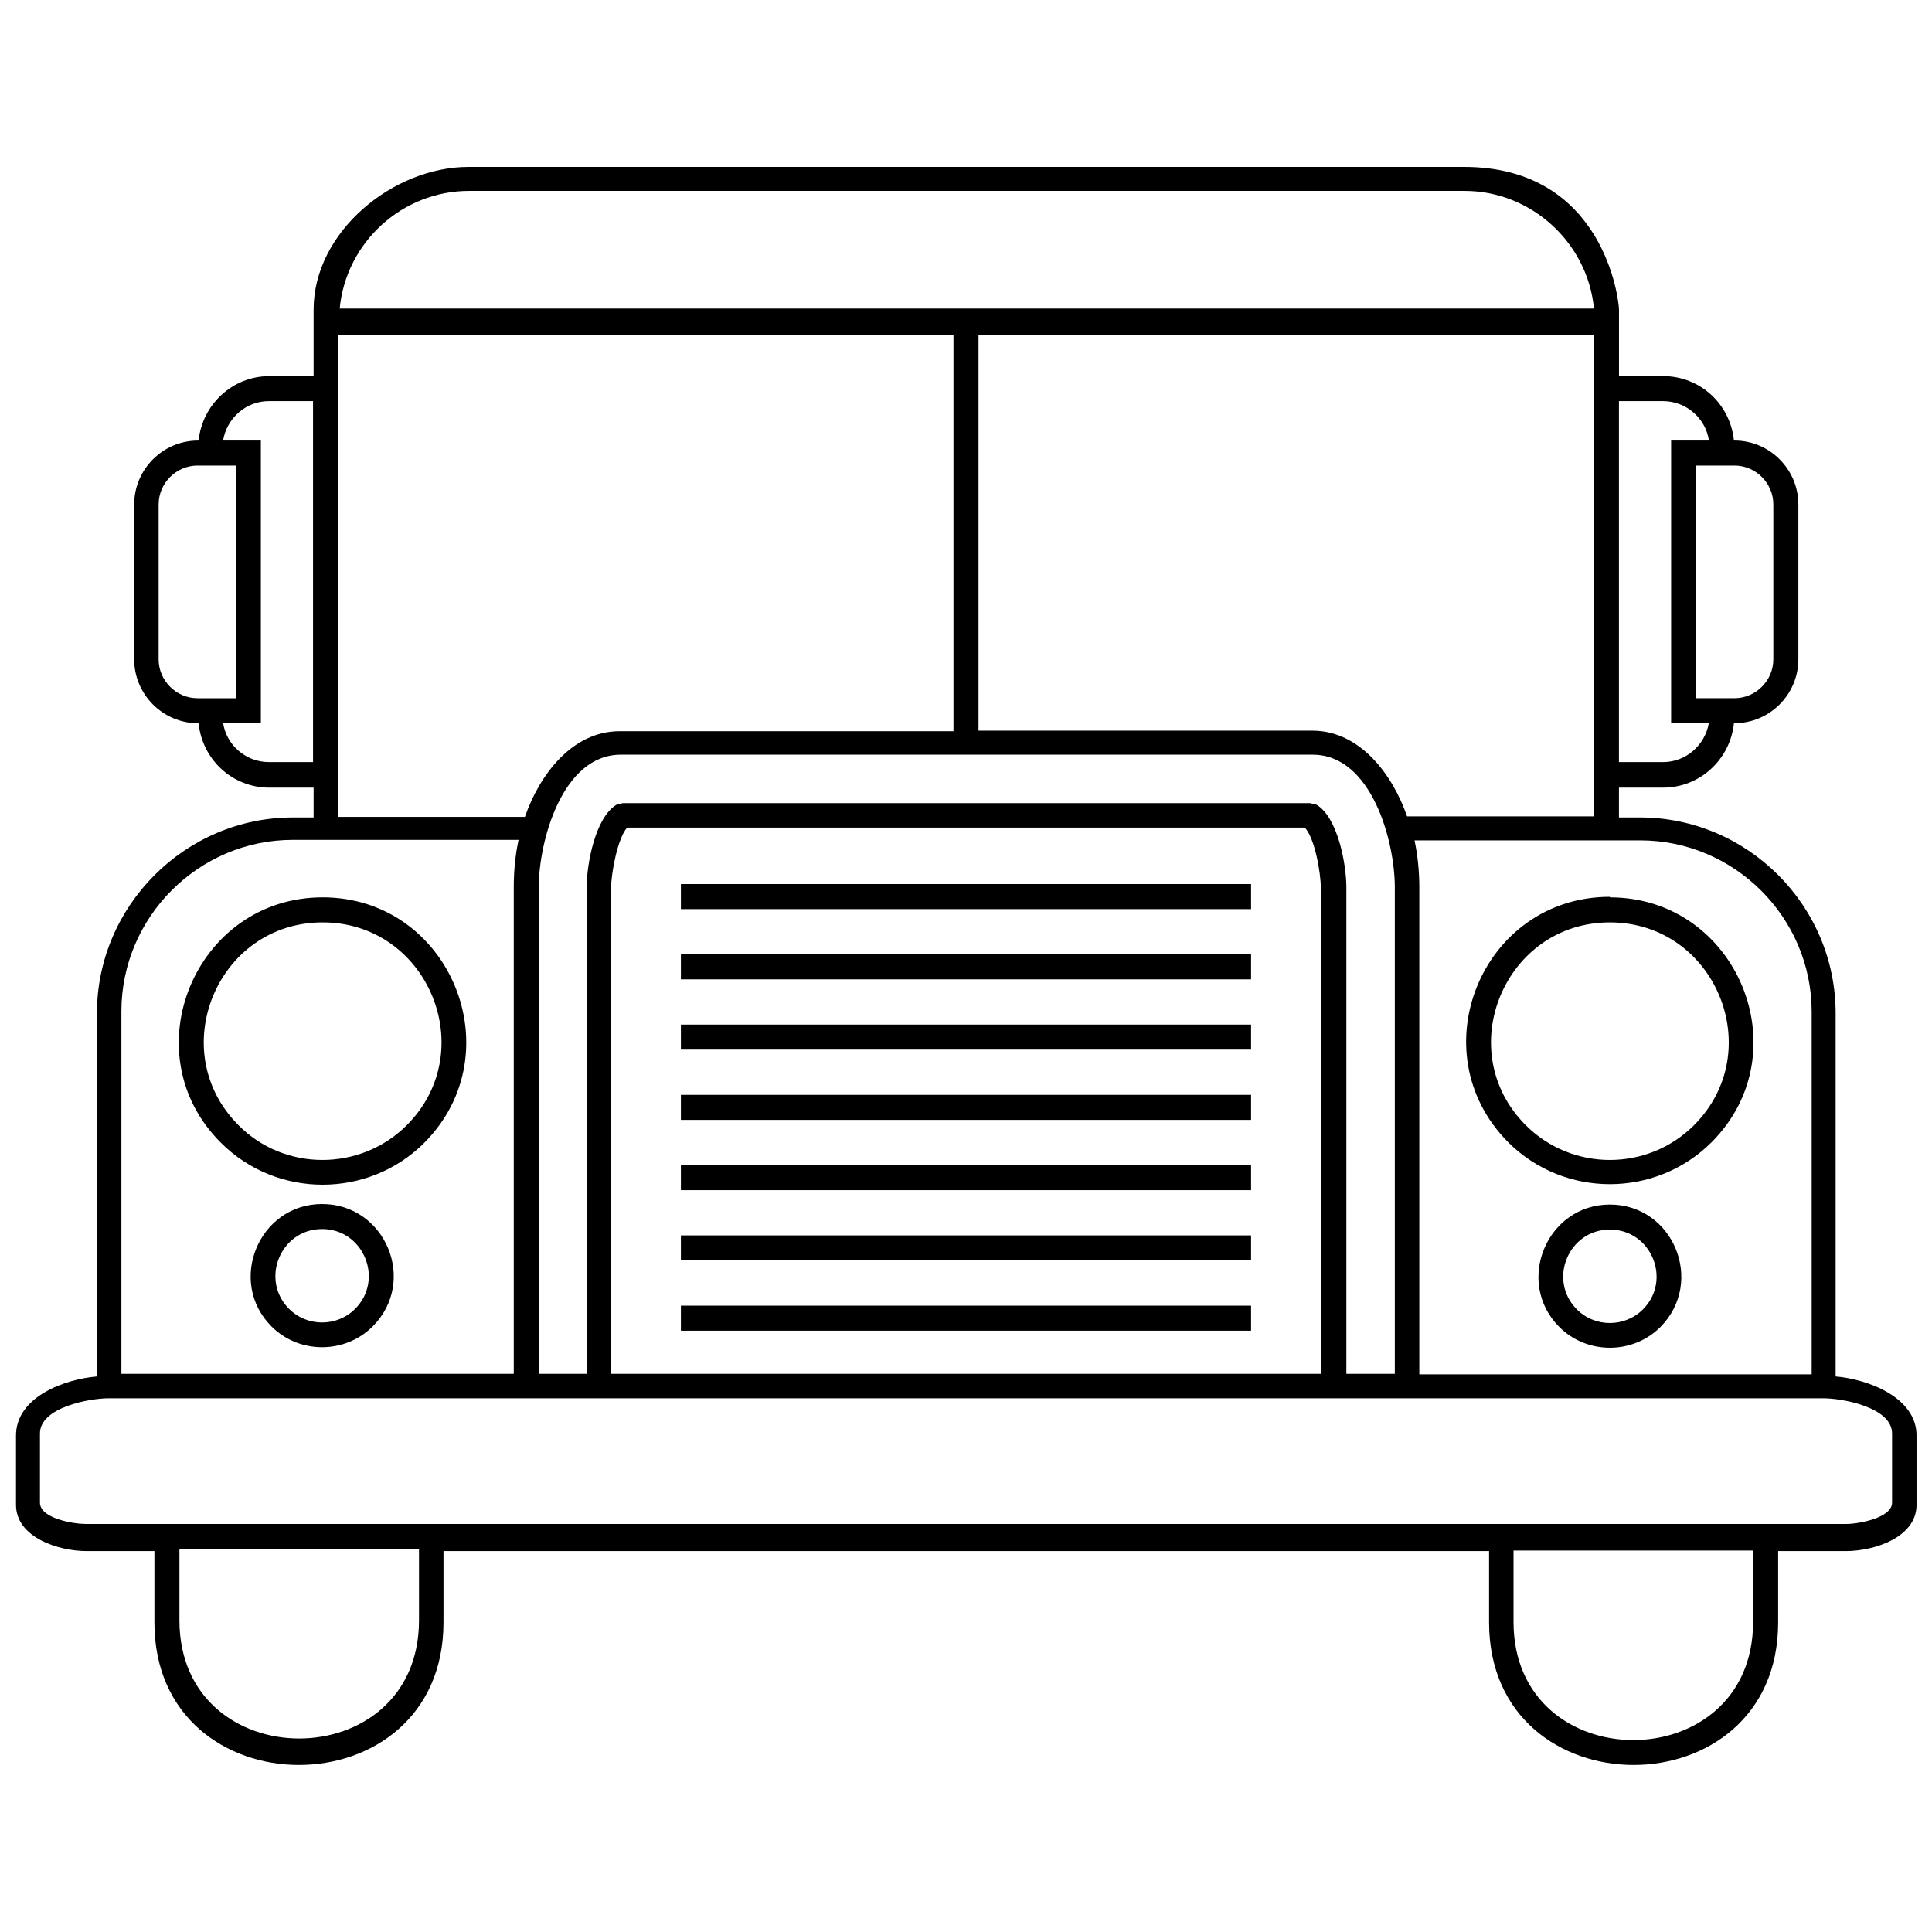 <?xml version="1.0" encoding="UTF-8"?>
<!-- The Best Svg Icon site in the world: iconSvg.co, Visit us! https://iconsvg.co -->
<svg width="800px" height="800px" version="1.1" viewBox="144 144 512 512" xmlns="http://www.w3.org/2000/svg">
 <defs>
  <clipPath id="a">
   <path d="m148.09 188h503.81v424h-503.81z"/>
  </clipPath>
 </defs>
 <g clip-path="url(#a)">
  <path d="m545.1 554.91v18.906c0 41.762 63.488 41.762 63.488 0v-18.906zm58.551-287.53h-10.301v61.652h10.301c5.644 0 10.301-4.656 10.301-10.301v-41.055c0-5.644-4.656-10.301-10.301-10.301zm-13.543-6.633h6.773c-0.848-5.926-6.066-10.441-12.133-10.441h-11.711v95.656h11.711c6.066 0 11.145-4.516 12.133-10.441h-10.016v-74.773h3.246zm-17.07-17.07h11.711c9.734 0 17.777 7.336 18.766 17.07h0.141c9.312 0 16.93 7.617 16.93 16.93v41.055c0 9.312-7.617 16.93-16.93 16.93h-0.141c-0.988 9.594-9.031 17.07-18.766 17.07h-11.711v7.902h5.504c14.25 0 27.23 5.785 36.684 15.238 9.453 9.453 15.238 22.434 15.238 36.684v96.219c8.465 0.707 21.445 5.504 21.445 15.66v18.34c0 8.746-11.43 12.273-18.621 12.273h-18.059v18.906c0 50.367-76.609 50.367-76.609 0v-18.906h-277.09v18.906c0 50.367-76.609 50.367-76.609 0v-18.906h-18.059c-7.195 0-18.621-3.527-18.621-12.273v-18.34c0-10.301 12.98-14.953 21.445-15.66v-96.219c0-28.5 23.418-51.918 51.918-51.918h5.504v-7.902h-11.711c-9.734 0-17.777-7.336-18.766-17.07h-0.141c-9.312 0-16.93-7.617-16.93-16.93v-41.055c0-9.312 7.617-16.93 16.93-16.93h0.141c0.988-9.594 9.031-17.07 18.766-17.07h11.711v-17.637c0-20.598 21.02-37.809 41.055-37.809h263.83c37.246 0 41.055 35.555 41.055 37.809v17.637zm-6.633-11.004h-163.09v104.96h88.461c12.699 0 21.305 11.711 25.113 22.715h49.52v-127.68zm-363.29 28.074h10.016v74.773h-10.016c0.848 5.926 6.066 10.441 12.133 10.441h11.711v-95.656h-11.711c-6.066 0-11.145 4.516-12.133 10.441zm3.527 6.633h-10.301c-5.644 0-10.301 4.656-10.301 10.301v41.055c0 5.644 4.656 10.301 10.301 10.301h10.301zm26.945 93.113h49.52c3.809-11.004 12.414-22.715 25.113-22.715h88.461v-104.96h-163.09v127.68zm90.859 129.52h151.1v6.633h-151.1zm0-18.621h151.1v6.633h-151.1zm0-18.621h151.1v6.633h-151.1zm0-18.621h151.1v6.633h-151.1zm0-18.621h151.1v6.633h-151.1zm0-18.621h151.1v6.633h-151.1zm0-18.621h151.1v6.633h-151.1zm246.19 91.562c-11.004 0-16.508 13.402-8.746 21.164 4.797 4.797 12.699 4.797 17.496 0 7.758-7.758 2.258-21.164-8.746-21.164zm0-6.633c16.789 0 25.254 20.457 13.402 32.449-7.336 7.336-19.469 7.336-26.805 0-11.852-11.852-3.387-32.449 13.402-32.449zm0-74.773c-27.934 0-42.043 34-22.293 53.754 12.273 12.273 32.309 12.273 44.582 0 19.75-19.75 5.644-53.754-22.293-53.754zm0-6.633c33.719 0 50.789 41.055 26.945 64.898-14.812 14.812-39.082 14.812-53.895 0-23.844-23.984-6.914-65.039 26.945-65.039zm-341.28 81.266c16.789 0 25.395 20.457 13.402 32.449-7.336 7.336-19.469 7.336-26.805 0-11.852-11.852-3.387-32.449 13.402-32.449zm0 6.633c-11.004 0-16.508 13.402-8.746 21.164 4.797 4.797 12.699 4.797 17.496 0 7.758-7.758 2.258-21.164-8.746-21.164zm80.84-106.38c-2.539 2.82-4.234 12.133-4.234 15.801v128.95h188.06v-128.95c0-3.668-1.551-12.98-4.234-15.801h-179.74zm-10.723 144.75v-128.95c0-6.066 2.258-18.48 7.902-21.867l1.691-0.422h182.14l1.691 0.422c5.644 3.387 7.902 15.801 7.902 21.867v128.95h12.84v-128.95c0-12.273-6.207-35.129-21.727-35.129h-183.41c-15.52 0-21.727 22.996-21.727 35.129v128.95h12.84zm219.39-141.37c0.848 3.949 1.27 8.184 1.27 12.555v128.95h103.98v-96.078c0-24.973-20.457-45.43-45.43-45.43h-59.82zm-238.71 141.37v-128.95c0-4.375 0.422-8.605 1.27-12.555h-59.82c-24.973 0-45.43 20.457-45.43 45.43v96.078h103.98zm-50.648-126.27c33.719 0 50.789 41.055 26.945 65.039-14.812 14.812-39.082 14.812-53.895 0-23.984-23.844-6.773-65.039 26.945-65.039zm0 6.633c-27.934 0-42.043 34-22.293 53.754 12.133 12.273 32.309 12.273 44.582 0 19.75-19.75 5.644-53.754-22.293-53.754zm25.535 166.05h-63.488v18.906c0 41.762 63.488 41.762 63.488 0zm-88.176-6.633h466.56c2.961 0 11.992-1.551 11.992-5.644v-18.34c0-6.914-13.121-9.312-18.199-9.312h-454.43c-5.078 0-18.199 2.398-18.199 9.312v18.34c0 4.234 9.031 5.644 11.992 5.644zm67.016-322.09h332.54c-1.691-17.496-16.648-31.18-34.285-31.18h-263.83c-17.637 0-32.59 13.543-34.285 31.18z"/>
 </g>
</svg>